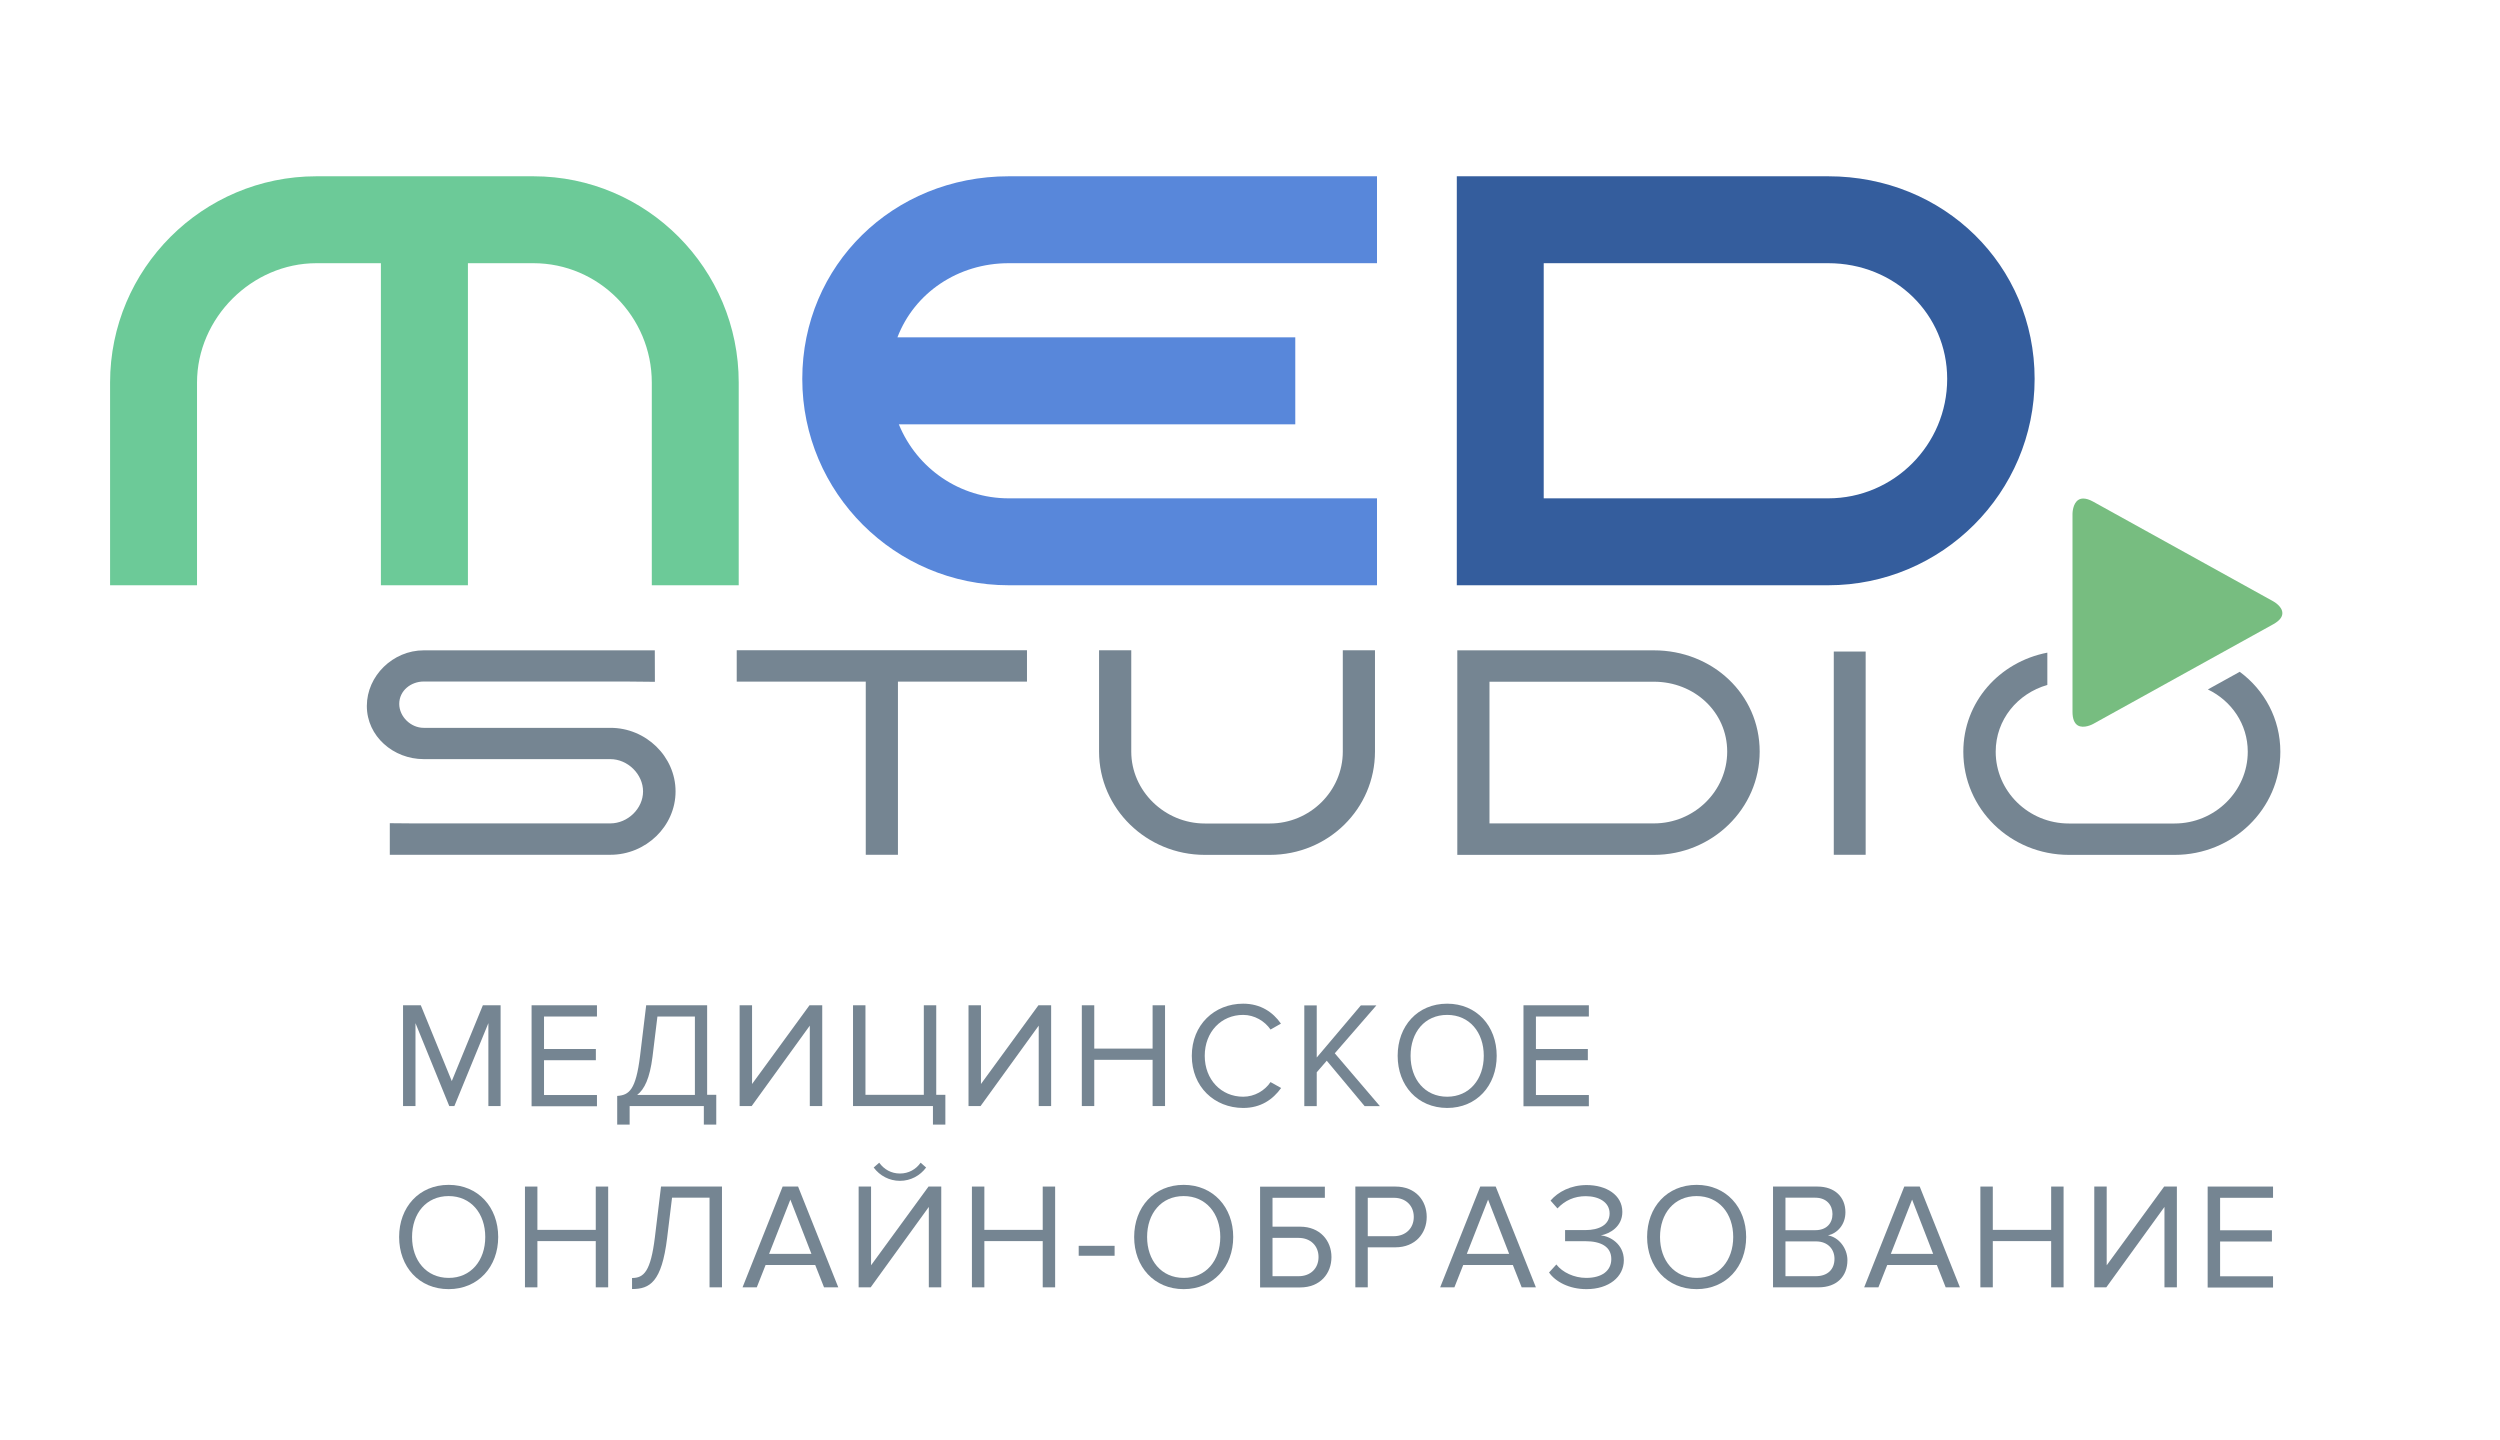 <?xml version="1.0" encoding="UTF-8"?> <svg xmlns="http://www.w3.org/2000/svg" width="125" height="72" viewBox="0 0 125 72" fill="none"> <path d="M26.669 8.814H15.821C10.131 8.814 5.504 13.441 5.504 19.131V29.263H9.851V19.131C9.851 15.898 12.588 13.16 15.821 13.16H19.045V29.263H23.396V13.16H26.669C29.933 13.16 32.59 15.838 32.59 19.131V29.263H36.936V19.131C36.941 13.441 32.334 8.814 26.669 8.814Z" fill="#6CCA98"></path> <path d="M50.437 13.16H68.85V8.814H50.437C44.651 8.814 40.114 13.266 40.114 18.946C40.114 24.636 44.747 29.263 50.437 29.263H68.85V24.917H50.437C47.995 24.917 45.849 23.433 44.942 21.217H64.764V16.865H44.872C45.724 14.644 47.895 13.16 50.437 13.16Z" fill="#5887DA"></path> <path d="M91.409 8.814H72.84V29.263H91.409C97.099 29.263 101.731 24.636 101.731 18.946C101.731 13.266 97.199 8.814 91.409 8.814ZM91.409 24.917H77.186V13.16H91.409C94.742 13.16 97.359 15.702 97.359 18.946C97.359 22.239 94.692 24.917 91.409 24.917Z" fill="#345D9D"></path> <path d="M113.662 30.066L104.658 25.082C104.468 24.977 104.307 24.927 104.162 24.927C104.077 24.927 103.996 24.947 103.931 24.987C103.631 25.162 103.625 25.669 103.625 25.689V35.59C103.625 35.936 103.716 36.167 103.891 36.272C104.192 36.447 104.633 36.212 104.658 36.197L113.662 31.213C113.968 31.043 114.118 30.858 114.118 30.662C114.123 30.321 113.682 30.076 113.662 30.066Z" fill="#77BD80"></path> <path d="M91.689 42.739H93.283V32.577H91.689V42.739Z" fill="#758592"></path> <path d="M82.696 32.517H72.865V42.744H82.696C85.613 42.744 87.984 40.433 87.984 37.58C87.984 34.703 85.613 32.517 82.696 32.517ZM82.696 41.17H74.474V34.086H82.696C84.721 34.086 86.36 35.6 86.36 37.58C86.36 39.546 84.721 41.17 82.696 41.17Z" fill="#758592"></path> <path d="M68.749 37.581C68.749 40.428 66.423 42.744 63.491 42.744H60.242C57.325 42.744 54.953 40.428 54.953 37.581V32.512H56.563V37.581C56.563 39.546 58.232 41.175 60.242 41.175H63.491C65.506 41.175 67.14 39.546 67.14 37.581V32.512H68.749V37.581Z" fill="#758592"></path> <path d="M36.836 32.512V34.081H43.288V42.739H44.897V34.081H51.349V32.512H36.836Z" fill="#758592"></path> <path d="M33.778 39.571C33.778 41.31 32.299 42.739 30.519 42.739H20.623H19.49V41.16C19.49 41.16 20.192 41.17 20.638 41.17H30.514C31.391 41.17 32.153 40.428 32.153 39.571C32.153 38.713 31.391 37.956 30.514 37.956H21.185C19.676 37.956 18.342 36.823 18.342 35.299C18.342 33.79 19.651 32.517 21.185 32.517H31.261H32.74L32.745 34.091C32.745 34.091 31.622 34.076 31.261 34.076H21.185C20.553 34.076 19.962 34.527 19.962 35.194C19.962 35.831 20.538 36.392 21.185 36.392H30.514C32.299 36.387 33.778 37.831 33.778 39.571Z" fill="#758592"></path> <path d="M112.388 37.586C112.388 39.561 110.739 41.175 108.729 41.175H103.445C101.42 41.175 99.785 39.561 99.785 37.586C99.785 35.986 100.873 34.678 102.367 34.247V32.632C99.961 33.099 98.166 35.104 98.166 37.586C98.166 40.443 100.517 42.744 103.45 42.744H108.734C111.646 42.744 114.017 40.448 114.017 37.586C114.017 35.936 113.22 34.502 111.987 33.59L110.393 34.472C111.571 35.039 112.388 36.202 112.388 37.586Z" fill="#758592"></path> <path d="M24.419 55.303V51.157L22.719 55.303H22.463L20.774 51.157V55.303H20.152V50.264H21.04L22.589 54.054L24.143 50.264H25.03V55.303H24.419Z" fill="#758592"></path> <path d="M26.579 55.303V50.264H29.848V50.826H27.201V52.45H29.793V53.011H27.201V54.751H29.848V55.313H26.579V55.303Z" fill="#758592"></path> <path d="M30.86 54.796C31.457 54.756 31.793 54.501 32.003 52.796L32.309 50.264H35.357V54.741H35.813V56.23H35.192V55.303H31.482V56.23H30.86V54.796ZM31.858 54.746H34.745V50.826H32.871L32.625 52.841C32.49 53.909 32.224 54.465 31.858 54.746Z" fill="#758592"></path> <path d="M36.981 55.303V50.264H37.603V54.2L40.475 50.264H41.112V55.303H40.49V51.282L37.583 55.303H36.981Z" fill="#758592"></path> <path d="M46.642 55.303H42.651V50.264H43.273V54.741H46.191V50.264H46.812V54.741H47.268V56.23H46.647V55.303H46.642Z" fill="#758592"></path> <path d="M48.426 55.303V50.264H49.048V54.2L51.921 50.264H52.557V55.303H51.936V51.282L49.028 55.303H48.426Z" fill="#758592"></path> <path d="M57.63 55.303V52.991H54.713V55.303H54.091V50.264H54.713V52.43H57.63V50.264H58.252V55.303H57.63Z" fill="#758592"></path> <path d="M59.59 52.791C59.59 51.242 60.718 50.184 62.157 50.184C63.039 50.184 63.651 50.615 64.047 51.181L63.526 51.477C63.24 51.056 62.724 50.745 62.157 50.745C61.064 50.745 60.237 51.593 60.237 52.791C60.237 53.984 61.064 54.836 62.157 54.836C62.724 54.836 63.24 54.535 63.526 54.104L64.057 54.4C63.641 54.977 63.039 55.398 62.157 55.398C60.718 55.393 59.59 54.34 59.59 52.791Z" fill="#758592"></path> <path d="M68.228 55.303L66.338 53.036L65.837 53.613V55.307H65.215V50.269H65.837V52.876L68.043 50.269H68.82L66.739 52.665L68.995 55.307H68.228V55.303Z" fill="#758592"></path> <path d="M69.883 52.791C69.883 51.302 70.875 50.184 72.359 50.184C73.833 50.184 74.835 51.302 74.835 52.791C74.835 54.28 73.833 55.398 72.359 55.398C70.875 55.393 69.883 54.275 69.883 52.791ZM74.189 52.791C74.189 51.613 73.472 50.745 72.359 50.745C71.236 50.745 70.529 51.613 70.529 52.791C70.529 53.959 71.241 54.836 72.359 54.836C73.472 54.836 74.189 53.959 74.189 52.791Z" fill="#758592"></path> <path d="M76.174 55.303V50.264H79.443V50.826H76.796V52.45H79.392V53.011H76.796V54.751H79.443V55.313H76.174V55.303Z" fill="#758592"></path> <path d="M19.956 61.85C19.956 60.361 20.949 59.243 22.433 59.243C23.907 59.243 24.91 60.361 24.91 61.85C24.91 63.339 23.907 64.457 22.433 64.457C20.949 64.457 19.956 63.339 19.956 61.85ZM24.263 61.85C24.263 60.672 23.546 59.804 22.433 59.804C21.31 59.804 20.603 60.672 20.603 61.85C20.603 63.018 21.315 63.895 22.433 63.895C23.546 63.9 24.263 63.023 24.263 61.85Z" fill="#758592"></path> <path d="M29.788 64.367V62.055H26.87V64.367H26.248V59.328H26.87V61.494H29.788V59.328H30.409V64.367H29.788Z" fill="#758592"></path> <path d="M31.602 63.9C32.198 63.9 32.534 63.569 32.745 61.86L33.051 59.328H36.099V64.367H35.477V59.885H33.602L33.356 61.9C33.086 64.111 32.489 64.452 31.602 64.452V63.9Z" fill="#758592"></path> <path d="M41.202 64.367L40.761 63.249H38.28L37.839 64.367H37.127L39.132 59.328H39.904L41.914 64.367H41.202ZM39.518 59.98L38.455 62.692H40.571L39.518 59.98Z" fill="#758592"></path> <path d="M42.932 64.367V59.328H43.553V63.264L46.426 59.328H47.063V64.367H46.441V60.346L43.533 64.367H42.932ZM44.997 59.042C44.466 59.042 43.99 58.787 43.684 58.376L43.96 58.135C44.2 58.466 44.556 58.676 44.997 58.676C45.428 58.676 45.799 58.471 46.03 58.135L46.306 58.376C46.005 58.782 45.534 59.042 44.997 59.042Z" fill="#758592"></path> <path d="M52.136 64.367V62.055H49.218V64.367H48.596V59.328H49.218V61.494H52.136V59.328H52.757V64.367H52.136Z" fill="#758592"></path> <path d="M53.935 62.788V62.291H55.73V62.788H53.935Z" fill="#758592"></path> <path d="M56.708 61.85C56.708 60.361 57.701 59.243 59.184 59.243C60.658 59.243 61.661 60.361 61.661 61.85C61.661 63.339 60.658 64.457 59.184 64.457C57.706 64.457 56.708 63.339 56.708 61.85ZM61.014 61.85C61.014 60.672 60.297 59.804 59.184 59.804C58.062 59.804 57.355 60.672 57.355 61.85C57.355 63.018 58.067 63.895 59.184 63.895C60.297 63.9 61.014 63.023 61.014 61.85Z" fill="#758592"></path> <path d="M66.243 59.328V59.89H63.626V61.334H65.009C65.997 61.334 66.573 62.03 66.573 62.852C66.573 63.675 66.012 64.372 65.009 64.372H63.004V59.333H66.243V59.328ZM63.626 61.89V63.81H64.934C65.526 63.81 65.927 63.419 65.927 62.852C65.927 62.286 65.521 61.895 64.934 61.895H63.626V61.89Z" fill="#758592"></path> <path d="M67.767 64.367V59.328H69.772C70.775 59.328 71.336 60.025 71.336 60.847C71.336 61.669 70.76 62.366 69.772 62.366H68.388V64.367H67.767ZM70.689 60.847C70.689 60.281 70.288 59.89 69.697 59.89H68.388V61.81H69.697C70.283 61.805 70.689 61.414 70.689 60.847Z" fill="#758592"></path> <path d="M76.084 64.367L75.642 63.249H73.161L72.72 64.367H72.008L74.013 59.328H74.785L76.795 64.367H76.084ZM74.404 59.98L73.341 62.692H75.457L74.404 59.98Z" fill="#758592"></path> <path d="M77.452 63.625L77.818 63.224C78.119 63.615 78.7 63.895 79.312 63.895C80.099 63.895 80.565 63.534 80.565 62.953C80.565 62.326 80.034 62.06 79.272 62.06H78.254V61.504H79.272C79.938 61.504 80.48 61.253 80.48 60.672C80.48 60.11 79.943 59.809 79.287 59.809C78.72 59.809 78.249 60.02 77.873 60.421L77.527 60.03C77.903 59.594 78.535 59.253 79.332 59.253C80.309 59.253 81.117 59.744 81.117 60.596C81.117 61.324 80.505 61.684 80.039 61.77C80.495 61.805 81.192 62.201 81.192 63.008C81.192 63.845 80.445 64.457 79.322 64.457C78.454 64.457 77.768 64.081 77.452 63.625Z" fill="#758592"></path> <path d="M82.355 61.85C82.355 60.361 83.347 59.243 84.831 59.243C86.305 59.243 87.308 60.361 87.308 61.85C87.308 63.339 86.305 64.457 84.831 64.457C83.352 64.457 82.355 63.339 82.355 61.85ZM86.661 61.85C86.661 60.672 85.944 59.804 84.831 59.804C83.708 59.804 83.001 60.672 83.001 61.85C83.001 63.018 83.713 63.895 84.831 63.895C85.944 63.9 86.661 63.023 86.661 61.85Z" fill="#758592"></path> <path d="M88.651 64.367V59.328H90.872C91.74 59.328 92.271 59.855 92.271 60.612C92.271 61.248 91.855 61.669 91.399 61.77C91.93 61.855 92.371 62.406 92.371 63.008C92.371 63.815 91.84 64.367 90.927 64.367H88.651ZM91.624 60.702C91.624 60.251 91.323 59.885 90.767 59.885H89.273V61.509H90.767C91.328 61.509 91.624 61.163 91.624 60.702ZM91.724 62.938C91.724 62.477 91.409 62.07 90.797 62.07H89.273V63.81H90.797C91.379 63.805 91.724 63.474 91.724 62.938Z" fill="#758592"></path> <path d="M97.284 64.367L96.843 63.249H94.362L93.92 64.367H93.209L95.214 59.328H95.986L97.996 64.367H97.284ZM95.605 59.98L94.542 62.692H96.657L95.605 59.98Z" fill="#758592"></path> <path d="M102.558 64.367V62.055H99.64V64.367H99.019V59.328H99.64V61.494H102.558V59.328H103.179V64.367H102.558Z" fill="#758592"></path> <path d="M104.714 64.367V59.328H105.335V63.264L108.208 59.328H108.844V64.367H108.223V60.346L105.315 64.367H104.714Z" fill="#758592"></path> <path d="M110.383 64.367V59.328H113.652V59.89H111.005V61.514H113.596V62.075H111.005V63.815H113.652V64.377H110.383V64.367Z" fill="#758592"></path> </svg> 